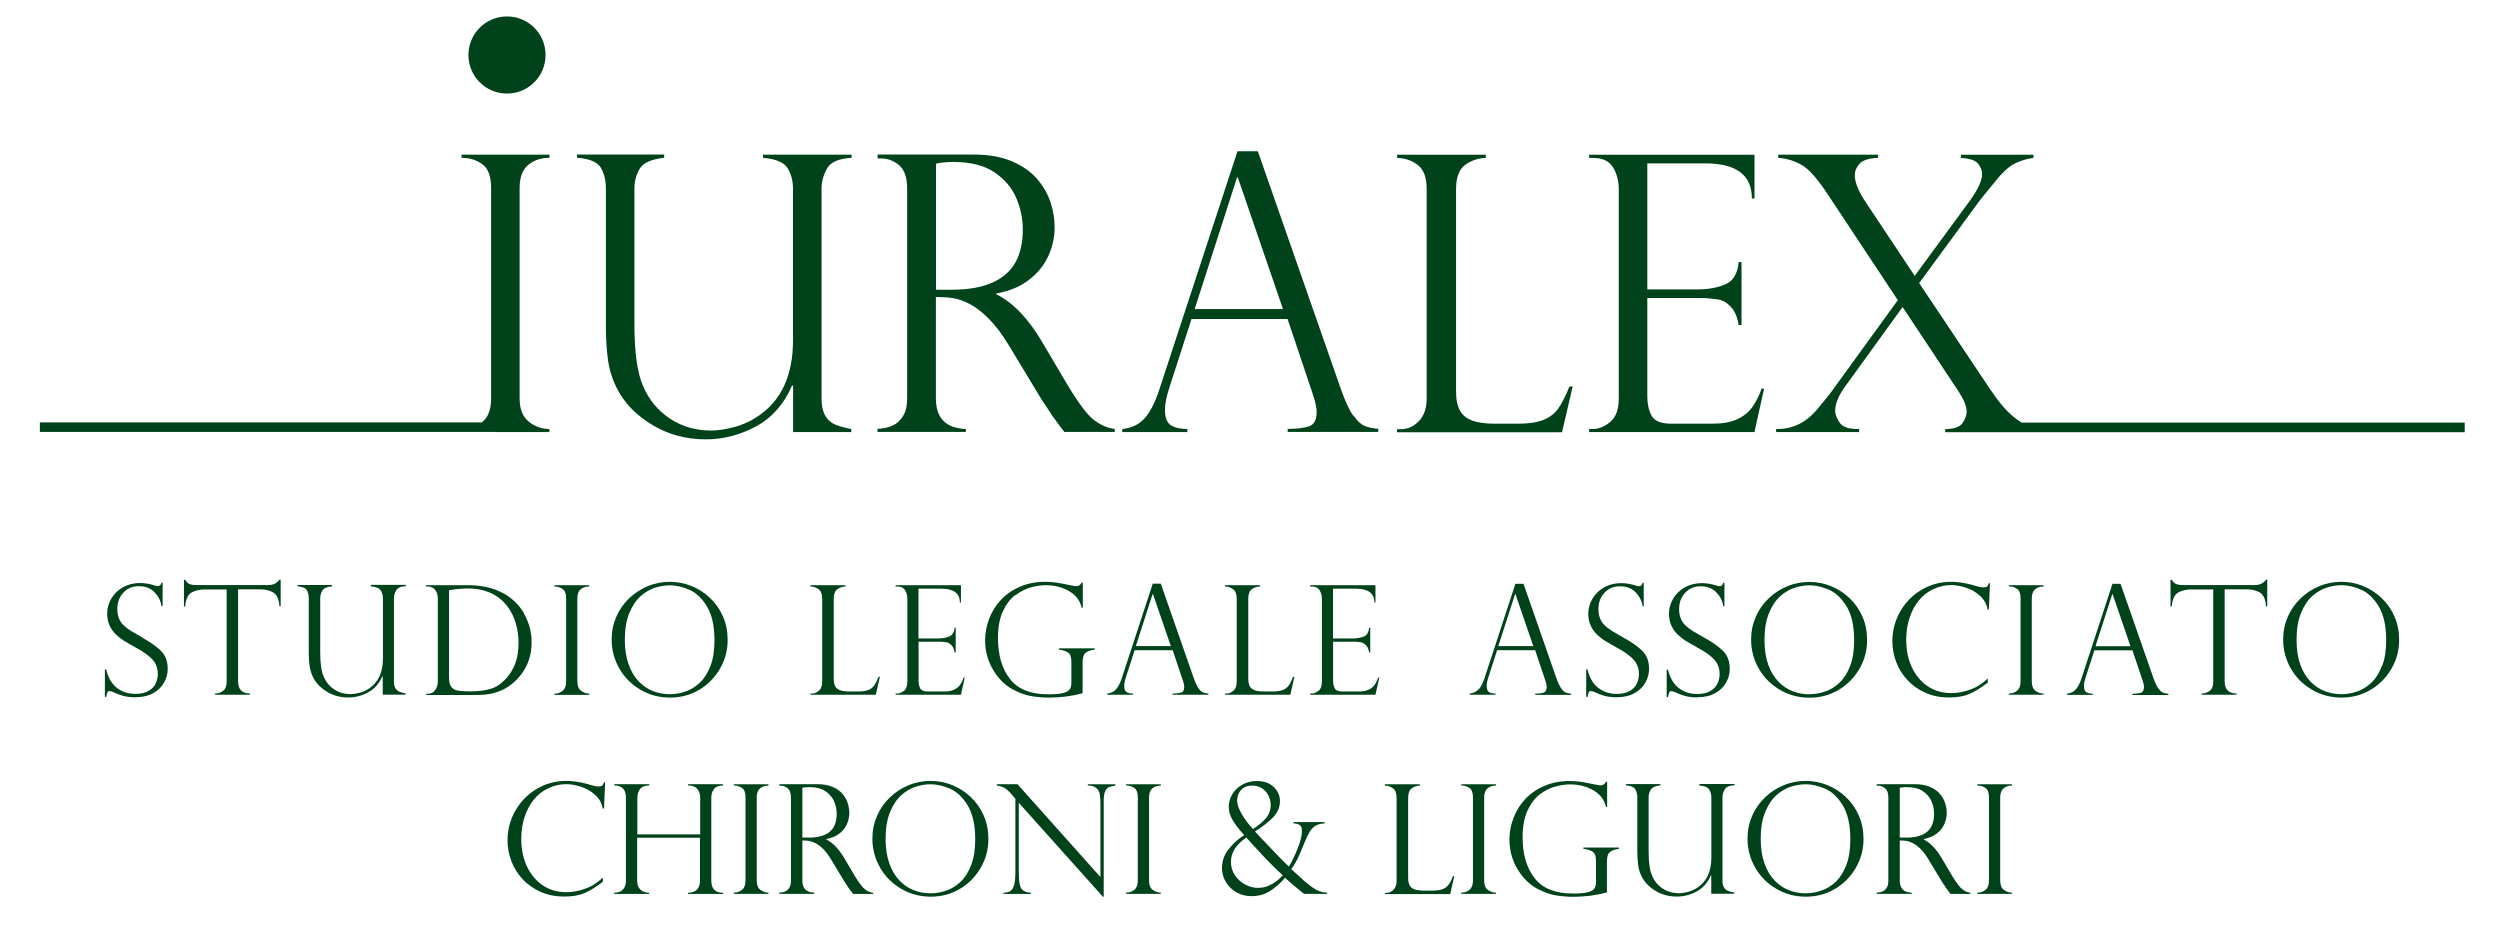 <?xml version="1.0" encoding="UTF-8"?>
<svg xmlns="http://www.w3.org/2000/svg" id="Livello_2" viewBox="0 0 229.54 85.9">
  <defs>
    <style>.cls-1{fill:#00431b;}</style>
  </defs>
  <path class="cls-1" d="M55.3,72.13c-.06,.05-.18,.08-.36,.08-.1,0-.21-.01-.35-.04l-.71-.2c-.67-.18-1.31-.27-1.91-.27-.97,0-1.86,.25-2.69,.73-.82,.49-1.48,1.16-1.96,2-.48,.84-.72,1.75-.72,2.73,0,.65,.12,1.29,.35,1.9s.57,1.17,1.03,1.66,1,.88,1.66,1.17c.65,.29,1.38,.43,2.17,.43,.75,0,1.38-.11,1.88-.33,.5-.22,1.06-.56,1.66-1.03v-.39c-.49,.48-1.04,.83-1.65,1.04-.61,.21-1.17,.31-1.68,.31-.61,0-1.17-.11-1.67-.34-.5-.23-.94-.56-1.32-1.01-.38-.45-.67-.97-.87-1.57-.2-.6-.3-1.26-.3-1.97s.1-1.41,.31-2.03c.21-.62,.49-1.16,.86-1.6,.37-.45,.81-.79,1.32-1.03,.51-.24,1.05-.37,1.63-.37,.42,0,.88,.08,1.37,.24,.49,.16,.92,.41,1.3,.75s.61,.76,.69,1.25h.12l.1-2.41h-.11c-.03,.14-.08,.23-.14,.28Z"></path>
  <path class="cls-1" d="M63.19,72.12c.37,0,.65,.1,.83,.31s.27,.48,.27,.81v3.37h-5.77v-3.37c0-.33,.09-.6,.26-.81,.17-.21,.45-.31,.83-.31v-.12h-3.21v.12c.72,0,1.07,.37,1.07,1.12v7.62c0,.35-.09,.62-.28,.82-.18,.19-.45,.29-.8,.29v.11h3.21v-.11c-.33,0-.6-.1-.8-.29-.2-.19-.3-.47-.3-.82v-3.94h5.77v3.95c0,.36-.1,.63-.29,.82-.19,.19-.46,.28-.8,.28v.11h3.21v-.11c-.72,0-1.08-.37-1.08-1.11v-7.62c0-.33,.09-.6,.26-.81,.17-.21,.45-.31,.82-.31v-.12h-3.21v.12Z"></path>
  <path class="cls-1" d="M67.37,72.12c.29,0,.54,.08,.76,.23s.32,.44,.32,.86v7.64c0,.4-.11,.68-.32,.85-.21,.17-.46,.26-.76,.26v.11h3.19v-.11c-.27,0-.52-.09-.75-.26-.22-.17-.33-.46-.33-.84v-7.64c0-.39,.11-.67,.31-.84,.21-.17,.46-.25,.77-.25v-.12h-3.19v.12Z"></path>
  <path class="cls-1" d="M78.44,80.35l-.91-1.54c-.51-.87-1.07-1.44-1.67-1.74v-.03c.47-.09,.87-.25,1.19-.49,.32-.24,.55-.53,.7-.86,.15-.34,.23-.69,.23-1.05,0-.29-.05-.58-.14-.88-.09-.3-.25-.58-.46-.84-.22-.27-.52-.49-.91-.66s-.87-.26-1.43-.26h-3.49v.14h.14c.23,0,.45,.08,.64,.25,.2,.16,.29,.45,.29,.85v7.62c0,.27-.05,.49-.15,.65-.1,.16-.23,.28-.39,.34-.15,.07-.33,.1-.53,.11v.11h3.21v-.11c-.73-.02-1.09-.39-1.09-1.11v-3.68c.24,0,.44,.01,.62,.04,.17,.03,.37,.1,.59,.21s.46,.29,.71,.54c.25,.25,.5,.58,.74,.99l1.2,1.99s.07,.1,.16,.24c.09,.14,.16,.24,.2,.31,.08,.1,.15,.2,.22,.3,.07,.09,.14,.19,.22,.29h1.83v-.11c-.24-.02-.49-.12-.73-.31-.25-.18-.58-.62-.99-1.31Zm-4.2-3.45h-.57v-4.57c.16-.04,.37-.06,.63-.06,.63,0,1.13,.13,1.5,.38,.37,.25,.63,.57,.79,.94,.16,.37,.23,.75,.23,1.14,0,.46-.09,.86-.26,1.18-.17,.32-.45,.57-.84,.74-.39,.17-.88,.26-1.48,.26Z"></path>
  <path class="cls-1" d="M89.13,73.18c-.5-.48-1.07-.84-1.71-1.1-.63-.25-1.29-.38-1.98-.38s-1.38,.13-2.02,.4c-.65,.26-1.22,.64-1.72,1.12-.5,.48-.9,1.05-1.18,1.7-.28,.65-.42,1.34-.42,2.08,0,.96,.24,1.85,.71,2.67s1.12,1.46,1.94,1.94c.82,.48,1.72,.72,2.71,.72s1.87-.24,2.68-.72c.81-.48,1.44-1.13,1.91-1.94,.47-.81,.7-1.69,.7-2.63,0-.78-.14-1.5-.43-2.16s-.68-1.22-1.19-1.7Zm.04,6.25c-.25,.64-.57,1.15-.97,1.53-.4,.38-.84,.65-1.32,.81-.48,.17-.96,.25-1.43,.25-.52,0-1.03-.09-1.51-.27-.49-.18-.93-.47-1.33-.88-.4-.41-.72-.93-.95-1.58-.23-.65-.35-1.4-.35-2.27,0-.98,.14-1.81,.42-2.48,.28-.67,.63-1.19,1.06-1.56s.87-.62,1.33-.76c.46-.14,.9-.21,1.32-.21,.55,0,1.13,.13,1.75,.39,.62,.26,1.17,.76,1.64,1.52,.47,.76,.71,1.8,.71,3.14,0,.93-.12,1.72-.37,2.36Z"></path>
  <path class="cls-1" d="M99.89,72.12c.36,.01,.62,.09,.78,.24,.17,.15,.27,.34,.31,.58,.04,.24,.06,.61,.06,1.09v6.5l-7.62-8.53h-1.89v.12c.26,.05,.49,.11,.66,.2,.18,.09,.42,.3,.71,.64l.33,.38v6.57c0,.57-.03,1-.1,1.29-.07,.29-.18,.48-.33,.59-.16,.11-.38,.17-.66,.18v.11h2.52v-.11c-.42-.02-.71-.15-.88-.38-.08-.11-.14-.29-.18-.54s-.06-.63-.06-1.15v-6.19l7.73,8.63h.07v-8.83c0-.36,.04-.64,.12-.84,.08-.19,.2-.32,.35-.39,.15-.07,.35-.11,.6-.15v-.12h-2.53v.12Z"></path>
  <path class="cls-1" d="M103.39,72.12c.29,0,.54,.08,.76,.23s.32,.44,.32,.86v7.64c0,.4-.11,.68-.32,.85-.21,.17-.46,.26-.76,.26v.11h3.19v-.11c-.27,0-.52-.09-.75-.26-.22-.17-.33-.46-.33-.84v-7.64c0-.39,.11-.67,.31-.84,.21-.17,.46-.25,.77-.25v-.12h-3.19v.12Z"></path>
  <path class="cls-1" d="M119.86,80.98c-.22-.2-.48-.44-.79-.72-.31-.28-.48-.44-.51-.46,.1-.13,.2-.28,.3-.45,.11-.17,.23-.4,.37-.7,.14-.3,.31-.7,.51-1.2,.17-.44,.34-.79,.5-1.06,.16-.26,.35-.46,.56-.58,.21-.12,.48-.19,.82-.21v-.12h-2.86v.12c.23,0,.42,.06,.56,.14,.15,.09,.22,.27,.22,.55,0,.43-.14,.99-.42,1.68s-.54,1.22-.78,1.59c-.3-.27-.64-.61-1.03-1.02l-.99-1.04c-.5-.51-.86-.89-1.09-1.16,.63-.39,1.17-.81,1.62-1.25,.45-.45,.67-.96,.67-1.54,0-.51-.2-.95-.59-1.31-.39-.36-.91-.53-1.54-.53-.49,0-.93,.11-1.32,.33-.39,.22-.7,.51-.92,.87-.22,.36-.33,.75-.33,1.16s.12,.83,.35,1.22c.23,.39,.56,.82,.97,1.28l.1,.1c-.57,.37-1.05,.81-1.45,1.32-.4,.51-.59,1.08-.59,1.73,0,.33,.07,.65,.2,.96,.13,.31,.32,.58,.57,.83,.25,.25,.54,.44,.87,.57,.33,.13,.68,.2,1.07,.2,.72,0,1.35-.2,1.88-.59,.53-.39,.93-.76,1.19-1.1,.38,.36,.97,.86,1.75,1.48h2.13v-.11c-.28,0-.55-.07-.83-.18-.28-.11-.66-.38-1.16-.8Zm-6.05-6.63c-.15-.33-.22-.61-.22-.86,0-.37,.12-.69,.36-.96s.59-.4,1.04-.4c.33,0,.62,.08,.88,.25s.46,.39,.59,.66,.21,.56,.21,.85c0,.49-.15,.91-.45,1.25s-.69,.67-1.18,.98c-.22-.24-.45-.51-.67-.82s-.41-.62-.56-.95Zm3.36,6.57c-.2,.16-.44,.3-.72,.42s-.6,.18-.95,.18c-.4,0-.79-.1-1.18-.31-.39-.21-.7-.49-.94-.86-.24-.37-.36-.77-.36-1.21,0-.86,.47-1.61,1.42-2.24,.45,.51,.8,.9,1.06,1.17s.49,.53,.72,.77c.23,.24,.45,.46,.66,.67s.51,.5,.9,.87c-.2,.2-.4,.38-.59,.54Z"></path>
  <path class="cls-1" d="M133.01,81.21c-.13,.19-.31,.33-.54,.42s-.53,.14-.91,.14h-.87c-.5,0-.85-.08-1.07-.25s-.33-.47-.33-.91v-7.35c0-.43,.11-.72,.33-.88s.47-.24,.75-.25v-.12h-3.22v.12c.29,0,.54,.1,.76,.26s.32,.46,.32,.88v7.6c0,.35-.09,.62-.28,.82-.19,.19-.41,.29-.65,.29h-.14v.11h5.99l.38-1.65h-.12c-.14,.34-.27,.61-.4,.79Z"></path>
  <path class="cls-1" d="M134.16,72.12c.29,0,.54,.08,.76,.23s.32,.44,.32,.86v7.64c0,.4-.11,.68-.32,.85-.21,.17-.46,.26-.76,.26v.11h3.19v-.11c-.27,0-.52-.09-.75-.26-.22-.17-.33-.46-.33-.84v-7.64c0-.39,.11-.67,.31-.84,.21-.17,.46-.25,.77-.25v-.12h-3.19v.12Z"></path>
  <path class="cls-1" d="M145.41,77.94c.38,.05,.66,.14,.85,.28,.19,.14,.28,.43,.28,.87v1.85c0,.25-.04,.46-.13,.61-.08,.15-.28,.27-.58,.36s-.77,.13-1.41,.13c-1.62,0-2.79-.47-3.52-1.41s-1.1-2.19-1.1-3.76c0-.98,.15-1.8,.45-2.45,.3-.65,.68-1.14,1.13-1.49,.46-.34,.92-.58,1.41-.71,.48-.13,.93-.2,1.35-.2,.81,0,1.52,.18,2.15,.54,.63,.36,1.02,.87,1.16,1.53h.11v-2.31h-.11c-.1,.22-.27,.33-.49,.33-.1,0-.28-.03-.52-.08-.62-.13-1.08-.22-1.39-.26-.31-.04-.63-.06-.95-.06-.84,0-1.6,.15-2.29,.44-.69,.29-1.27,.69-1.75,1.2-.48,.51-.84,1.08-1.09,1.73s-.38,1.3-.38,1.98c0,1.17,.33,2.21,1,3.14,.45,.62,.96,1.08,1.54,1.39,.58,.31,1.14,.52,1.68,.61,.54,.09,1.08,.14,1.63,.14,1.07,0,2.1-.13,3.1-.4v-2.8c0-.25,.03-.46,.08-.62s.16-.28,.33-.38c.16-.1,.4-.16,.7-.2v-.12h-3.27v.12Z"></path>
  <path class="cls-1" d="M156.04,72.12c.47,.04,.78,.17,.9,.38,.13,.21,.19,.46,.19,.74v5.5c0,1.26-.42,2.17-1.25,2.74-.28,.19-.58,.33-.9,.41-.32,.08-.59,.12-.83,.12-.56,0-1.05-.14-1.49-.43s-.77-.69-.98-1.2c-.21-.48-.31-1.22-.31-2.22v-4.93c0-.26,.06-.5,.19-.72,.13-.21,.42-.35,.89-.4v-.12h-3.17v.12c.46,.04,.74,.16,.87,.36,.12,.21,.18,.46,.18,.76v5.01c0,.42,.03,.81,.08,1.2,.05,.38,.17,.75,.36,1.11,.27,.5,.69,.92,1.26,1.26,.57,.34,1.22,.51,1.93,.51,.63,0,1.24-.16,1.82-.47s1.02-.81,1.31-1.49l.03,.03v1.67h2.11v-.11c-.23-.04-.42-.09-.58-.16s-.28-.17-.37-.33c-.09-.15-.13-.36-.13-.62v-7.63c0-.24,.07-.48,.2-.72,.13-.24,.43-.37,.9-.39v-.12h-3.22v.12Z"></path>
  <path class="cls-1" d="M169.48,73.18c-.5-.48-1.07-.84-1.71-1.1-.63-.25-1.29-.38-1.98-.38s-1.38,.13-2.02,.4c-.65,.26-1.22,.64-1.72,1.12-.5,.48-.9,1.05-1.18,1.7-.28,.65-.42,1.34-.42,2.08,0,.96,.24,1.85,.71,2.67s1.12,1.46,1.94,1.94c.82,.48,1.72,.72,2.71,.72s1.87-.24,2.68-.72c.81-.48,1.44-1.13,1.91-1.94,.47-.81,.7-1.69,.7-2.63,0-.78-.14-1.5-.43-2.16s-.68-1.22-1.19-1.7Zm.04,6.25c-.25,.64-.57,1.15-.97,1.53-.4,.38-.84,.65-1.32,.81-.48,.17-.96,.25-1.43,.25-.52,0-1.03-.09-1.51-.27-.49-.18-.93-.47-1.33-.88-.4-.41-.72-.93-.95-1.58-.23-.65-.35-1.4-.35-2.27,0-.98,.14-1.81,.42-2.48,.28-.67,.63-1.19,1.06-1.56s.87-.62,1.33-.76c.46-.14,.9-.21,1.32-.21,.55,0,1.13,.13,1.75,.39,.62,.26,1.17,.76,1.64,1.52,.47,.76,.71,1.8,.71,3.14,0,.93-.12,1.72-.37,2.36Z"></path>
  <path class="cls-1" d="M179.2,80.35l-.91-1.54c-.51-.87-1.07-1.44-1.67-1.74v-.03c.47-.09,.87-.25,1.19-.49,.32-.24,.55-.53,.7-.86,.15-.34,.23-.69,.23-1.05,0-.29-.05-.58-.14-.88-.09-.3-.25-.58-.46-.84-.22-.27-.52-.49-.91-.66s-.87-.26-1.43-.26h-3.49v.14h.14c.23,0,.45,.08,.64,.25,.2,.16,.29,.45,.29,.85v7.62c0,.27-.05,.49-.15,.65-.1,.16-.23,.28-.39,.34-.15,.07-.33,.1-.53,.11v.11h3.21v-.11c-.73-.02-1.09-.39-1.09-1.11v-3.68c.24,0,.44,.01,.62,.04,.17,.03,.37,.1,.59,.21s.46,.29,.71,.54c.25,.25,.5,.58,.74,.99l1.2,1.99s.07,.1,.16,.24c.09,.14,.16,.24,.2,.31,.08,.1,.15,.2,.22,.3,.07,.09,.14,.19,.22,.29h1.83v-.11c-.24-.02-.49-.12-.73-.31-.25-.18-.58-.62-.99-1.31Zm-4.2-3.45h-.57v-4.57c.16-.04,.37-.06,.63-.06,.63,0,1.13,.13,1.5,.38,.37,.25,.63,.57,.79,.94,.16,.37,.23,.75,.23,1.14,0,.46-.09,.86-.26,1.18-.17,.32-.45,.57-.84,.74-.39,.17-.88,.26-1.48,.26Z"></path>
  <path class="cls-1" d="M181.54,72.12c.29,0,.54,.08,.76,.23s.32,.44,.32,.86v7.64c0,.4-.11,.68-.32,.85-.21,.17-.46,.26-.76,.26v.11h3.19v-.11c-.27,0-.52-.09-.75-.26-.22-.17-.33-.46-.33-.84v-7.64c0-.39,.11-.67,.31-.84,.21-.17,.46-.25,.77-.25v-.12h-3.19v.12Z"></path>
  <path class="cls-1" d="M13.08,58.54c-.44-.25-.79-.45-1.05-.61-.26-.16-.49-.34-.68-.52s-.34-.4-.43-.65c-.1-.24-.15-.52-.15-.84,0-.41,.08-.77,.25-1.08s.4-.56,.7-.75,.65-.27,1.03-.27c.59,0,1.07,.18,1.43,.55,.36,.37,.58,.79,.64,1.28h.11v-2.15h-.11c-.05,.21-.16,.31-.31,.31-.12,0-.22-.02-.29-.05-.46-.15-.92-.23-1.36-.23-.58,0-1.1,.13-1.57,.39-.46,.26-.82,.61-1.07,1.04s-.38,.89-.38,1.36c0,.41,.07,.77,.21,1.09,.14,.32,.33,.59,.57,.82s.48,.42,.71,.57,.59,.35,1.07,.62c.7,.37,1.22,.74,1.57,1.1,.34,.36,.52,.82,.52,1.38,0,.27-.06,.55-.18,.82s-.33,.51-.64,.7-.72,.29-1.23,.29c-.68,0-1.26-.19-1.73-.57s-.79-.94-.96-1.67h-.12v2.52h.12c.05-.23,.09-.38,.12-.44s.09-.1,.19-.1c.05,0,.14,.02,.28,.07,.33,.16,.65,.28,.97,.37,.32,.09,.69,.13,1.1,.13,.66,0,1.21-.13,1.66-.38s.78-.58,1-.98c.22-.4,.33-.81,.33-1.24,0-.7-.21-1.25-.62-1.66-.41-.4-.98-.81-1.72-1.21Z"></path>
  <path class="cls-1" d="M24.63,53.72h-6.52c-.16,0-.3,0-.41-.02-.12-.02-.22-.04-.3-.08-.09-.04-.16-.08-.21-.14s-.12-.14-.19-.25h-.11v2.46h.11c.05-.66,.25-1.08,.58-1.28,.33-.19,.74-.29,1.23-.29h2v8.46c0,.4-.1,.68-.31,.84-.21,.17-.46,.25-.76,.26v.11h3.21v-.11c-.73-.02-1.09-.39-1.09-1.11v-8.46h2c.49,0,.9,.1,1.23,.29,.33,.19,.52,.62,.57,1.28h.11v-2.46h-.11c-.24,.33-.58,.5-1.01,.5Z"></path>
  <path class="cls-1" d="M34.07,53.84c.47,.04,.77,.17,.9,.38s.19,.46,.19,.74v5.5c0,1.26-.42,2.17-1.25,2.74-.28,.19-.58,.33-.9,.41s-.59,.12-.83,.12c-.56,0-1.05-.14-1.49-.43s-.77-.69-.98-1.2c-.21-.48-.31-1.22-.31-2.22v-4.93c0-.26,.06-.5,.19-.72s.42-.35,.89-.4v-.12h-3.17v.12c.46,.04,.74,.16,.86,.36s.18,.46,.18,.76v5.01c0,.42,.02,.81,.08,1.2,.05,.38,.17,.75,.36,1.11,.27,.5,.69,.92,1.26,1.26s1.22,.51,1.93,.51c.63,0,1.24-.16,1.82-.47s1.02-.81,1.31-1.49l.03,.03v1.67h2.11v-.11c-.23-.04-.42-.09-.58-.16s-.28-.17-.37-.33c-.09-.15-.13-.36-.13-.62v-7.63c0-.24,.07-.48,.2-.72s.43-.37,.9-.39v-.12h-3.22v.12Z"></path>
  <path class="cls-1" d="M48.15,56.37c-.22-.39-.49-.74-.81-1.06-.18-.19-.41-.38-.67-.56-.26-.19-.58-.35-.94-.51s-.77-.28-1.23-.37c-.46-.09-.96-.14-1.5-.14h-3.88v.12h.14c.17,0,.33,.04,.47,.12s.25,.2,.34,.38,.13,.39,.13,.64v7.6c0,.26-.08,.51-.23,.75s-.39,.36-.7,.36h-.14v.11h4.52c.72,0,1.28-.06,1.7-.18s.79-.27,1.11-.46c.38-.23,.71-.49,.99-.78s.53-.61,.73-.96c.21-.35,.36-.74,.47-1.15s.16-.85,.16-1.31-.06-.91-.17-1.34-.28-.84-.5-1.23Zm-.85,4.58c-.21,.53-.49,.98-.83,1.35-.47,.5-.95,.82-1.46,.96-.5,.14-1.12,.22-1.85,.22-.51,0-.9-.03-1.16-.08s-.46-.17-.58-.36c-.13-.19-.19-.47-.19-.87v-7.98c.67-.11,1.23-.16,1.67-.16,.86,0,1.59,.15,2.2,.44s1.11,.7,1.49,1.21c.35,.46,.6,.98,.77,1.56,.17,.58,.25,1.18,.25,1.77,0,.76-.1,1.4-.31,1.93Z"></path>
  <path class="cls-1" d="M54.09,63.68c-.27,0-.52-.09-.75-.26-.22-.17-.33-.46-.33-.84v-7.64c0-.39,.1-.67,.31-.84s.46-.25,.77-.25v-.12h-3.19v.12c.29,0,.54,.08,.76,.23s.32,.44,.32,.86v7.64c0,.4-.11,.68-.32,.85-.21,.17-.46,.26-.76,.26v.11h3.19v-.11Z"></path>
  <path class="cls-1" d="M56.87,61.39c.47,.82,1.12,1.46,1.94,1.94,.82,.48,1.72,.72,2.71,.72s1.87-.24,2.68-.72c.81-.48,1.44-1.13,1.91-1.94s.7-1.69,.7-2.63c0-.78-.14-1.5-.43-2.16s-.68-1.22-1.19-1.7-1.07-.84-1.71-1.1c-.63-.25-1.29-.38-1.98-.38s-1.38,.13-2.02,.4-1.22,.64-1.72,1.12-.9,1.05-1.18,1.7c-.28,.65-.42,1.34-.42,2.08,0,.96,.24,1.85,.71,2.67Zm.92-5.12c.28-.67,.63-1.19,1.06-1.56s.87-.62,1.33-.76c.46-.14,.9-.21,1.32-.21,.55,0,1.13,.13,1.75,.39,.62,.26,1.17,.76,1.64,1.52s.71,1.8,.71,3.14c0,.93-.12,1.72-.37,2.36-.25,.64-.57,1.15-.97,1.53-.4,.38-.84,.65-1.32,.81-.48,.17-.96,.25-1.43,.25-.52,0-1.03-.09-1.51-.27-.49-.18-.93-.47-1.33-.88-.4-.41-.72-.93-.95-1.58-.23-.65-.35-1.4-.35-2.27,0-.98,.14-1.81,.42-2.48Z"></path>
  <path class="cls-1" d="M75.21,63.39c-.19,.19-.41,.29-.65,.29h-.14v.11h5.99l.38-1.65h-.12c-.14,.34-.27,.61-.4,.79s-.31,.33-.54,.42-.53,.14-.91,.14h-.87c-.5,0-.85-.08-1.07-.25s-.33-.47-.33-.91v-7.35c0-.43,.11-.72,.33-.88s.47-.24,.75-.25v-.12h-3.22v.12c.29,0,.54,.1,.76,.26s.32,.46,.32,.88v7.6c0,.35-.09,.62-.28,.82Z"></path>
  <path class="cls-1" d="M83,63.42c-.21,.17-.41,.26-.63,.26h-.14v.11h6l.35-1.58h-.1c-.09,.26-.2,.49-.34,.68s-.32,.33-.55,.44-.53,.16-.89,.16h-1.5c-.37,0-.61-.1-.71-.29s-.15-.43-.15-.7v-3.58h1.93c.18,0,.35,.01,.51,.04,.09,0,.19,.02,.3,.07s.22,.14,.34,.28c.11,.14,.19,.34,.23,.6h.1v-2.28h-.1c-.04,.42-.21,.7-.49,.81s-.61,.18-.98,.18h-1.85v-4.57h2.1c1.13,0,1.7,.42,1.7,1.27h.1v-1.59h-6v.12h.14c.35,0,.59,.11,.73,.34s.21,.5,.21,.81v7.59c0,.39-.1,.67-.31,.85Z"></path>
  <path class="cls-1" d="M93.25,54.64c.46-.34,.92-.58,1.4-.71,.48-.13,.93-.2,1.35-.2,.81,0,1.52,.18,2.15,.54,.63,.36,1.02,.87,1.16,1.53h.11v-2.31h-.11c-.1,.22-.27,.33-.49,.33-.1,0-.28-.03-.52-.08-.62-.13-1.08-.22-1.39-.26-.31-.04-.63-.06-.95-.06-.84,0-1.6,.15-2.29,.44-.69,.29-1.27,.69-1.75,1.2-.48,.51-.84,1.08-1.09,1.73s-.38,1.3-.38,1.98c0,1.17,.33,2.21,1,3.14,.45,.62,.96,1.08,1.54,1.39s1.14,.52,1.68,.61,1.08,.14,1.63,.14c1.07,0,2.1-.13,3.1-.4v-2.8c0-.25,.03-.46,.08-.62s.16-.28,.33-.38c.16-.1,.4-.16,.7-.2v-.12h-3.27v.12c.38,.05,.66,.14,.85,.28s.28,.43,.28,.87v1.85c0,.25-.04,.46-.13,.61s-.28,.27-.58,.36-.77,.13-1.41,.13c-1.62,0-2.79-.47-3.52-1.41s-1.1-2.19-1.1-3.76c0-.98,.15-1.8,.45-2.45,.3-.65,.68-1.14,1.13-1.49Z"></path>
  <path class="cls-1" d="M108.44,63.58c-.18,.06-.44,.1-.78,.1v.11h3.29v-.11c-.2-.02-.37-.05-.5-.11-.13-.05-.27-.18-.41-.38s-.29-.52-.45-.97l-3.01-8.63h-.74l-2.84,8.67c-.15,.46-.33,.8-.53,1.03-.2,.23-.47,.35-.81,.39v.11h2.37v-.11c-.26,0-.46-.05-.6-.14-.14-.09-.21-.28-.21-.56,0-.21,.05-.48,.16-.81l.8-2.47h3.49l.9,2.67s0,.05,.03,.08c.09,.26,.13,.47,.13,.62,0,.28-.09,.46-.27,.52Zm-4.15-4.26l1.54-4.78h.03l1.64,4.78h-3.21Z"></path>
  <path class="cls-1" d="M113.27,63.39c-.19,.19-.41,.29-.65,.29h-.14v.11h5.99l.38-1.65h-.12c-.14,.34-.27,.61-.4,.79s-.31,.33-.54,.42-.53,.14-.91,.14h-.87c-.5,0-.85-.08-1.07-.25s-.33-.47-.33-.91v-7.35c0-.43,.11-.72,.33-.88s.47-.24,.75-.25v-.12h-3.22v.12c.29,0,.54,.1,.76,.26s.32,.46,.32,.88v7.6c0,.35-.09,.62-.28,.82Z"></path>
  <path class="cls-1" d="M121.06,63.42c-.21,.17-.41,.26-.63,.26h-.14v.11h6l.35-1.58h-.1c-.09,.26-.2,.49-.34,.68-.13,.19-.32,.33-.55,.44s-.53,.16-.89,.16h-1.5c-.37,0-.61-.1-.71-.29s-.15-.43-.15-.7v-3.58h1.93c.18,0,.35,.01,.51,.04,.09,0,.19,.02,.3,.07,.11,.05,.22,.14,.34,.28,.11,.14,.19,.34,.23,.6h.1v-2.28h-.1c-.04,.42-.21,.7-.49,.81s-.61,.18-.98,.18h-1.85v-4.57h2.1c1.13,0,1.7,.42,1.7,1.27h.1v-1.59h-6v.12h.14c.35,0,.59,.11,.73,.34s.21,.5,.21,.81v7.59c0,.39-.1,.67-.31,.85Z"></path>
  <path class="cls-1" d="M135.75,63.29c-.2,.23-.47,.35-.81,.39v.11h2.37v-.11c-.26,0-.46-.05-.6-.14-.14-.09-.21-.28-.21-.56,0-.21,.05-.48,.16-.81l.8-2.47h3.49l.9,2.67s0,.05,.03,.08c.09,.26,.13,.47,.13,.62,0,.28-.09,.46-.27,.52-.18,.06-.44,.1-.78,.1v.11h3.29v-.11c-.2-.02-.37-.05-.5-.11-.13-.05-.27-.18-.41-.38-.14-.2-.29-.52-.45-.97l-3.01-8.63h-.74l-2.84,8.67c-.15,.46-.33,.8-.53,1.03Zm3.36-8.75h.03l1.64,4.78h-3.21l1.54-4.78Z"></path>
  <path class="cls-1" d="M149.68,63.42c-.31,.19-.72,.29-1.23,.29-.68,0-1.25-.19-1.73-.57-.47-.38-.79-.94-.96-1.67h-.12v2.52h.12c.05-.23,.09-.38,.12-.44,.03-.07,.09-.1,.19-.1,.05,0,.14,.02,.28,.07,.33,.16,.65,.28,.97,.37,.32,.09,.69,.13,1.1,.13,.66,0,1.21-.13,1.66-.38,.45-.25,.78-.58,1-.98,.22-.4,.33-.81,.33-1.24,0-.7-.21-1.25-.62-1.66-.41-.4-.98-.81-1.72-1.21-.44-.25-.79-.45-1.05-.61-.26-.16-.49-.34-.68-.52s-.34-.4-.43-.65c-.1-.24-.15-.52-.15-.84,0-.41,.08-.77,.25-1.08s.4-.56,.7-.75,.65-.27,1.03-.27c.59,0,1.07,.18,1.43,.55,.36,.37,.58,.79,.64,1.28h.11v-2.15h-.11c-.05,.21-.16,.31-.31,.31-.12,0-.22-.02-.29-.05-.46-.15-.92-.23-1.36-.23-.58,0-1.1,.13-1.57,.39-.46,.26-.82,.61-1.07,1.04-.25,.43-.38,.89-.38,1.36,0,.41,.07,.77,.21,1.09,.14,.32,.33,.59,.57,.82s.47,.42,.71,.57,.59,.35,1.07,.62c.7,.37,1.22,.74,1.57,1.1,.34,.36,.52,.82,.52,1.38,0,.27-.06,.55-.18,.82-.12,.27-.33,.51-.64,.7Z"></path>
  <path class="cls-1" d="M155.83,64.02c.66,0,1.21-.13,1.66-.38,.45-.25,.78-.58,1-.98,.22-.4,.33-.81,.33-1.24,0-.7-.21-1.25-.62-1.66-.41-.4-.98-.81-1.72-1.21-.44-.25-.79-.45-1.05-.61-.26-.16-.49-.34-.68-.52s-.34-.4-.43-.65c-.1-.24-.15-.52-.15-.84,0-.41,.08-.77,.25-1.08s.4-.56,.7-.75,.64-.27,1.03-.27c.59,0,1.07,.18,1.43,.55,.36,.37,.58,.79,.64,1.28h.11v-2.15h-.11c-.05,.21-.16,.31-.31,.31-.12,0-.22-.02-.29-.05-.46-.15-.92-.23-1.36-.23-.58,0-1.11,.13-1.57,.39-.46,.26-.82,.61-1.07,1.04-.25,.43-.38,.89-.38,1.36,0,.41,.07,.77,.21,1.09,.14,.32,.33,.59,.57,.82s.48,.42,.71,.57,.59,.35,1.07,.62c.7,.37,1.22,.74,1.57,1.1,.34,.36,.52,.82,.52,1.38,0,.27-.06,.55-.18,.82-.12,.27-.33,.51-.64,.7s-.72,.29-1.23,.29c-.68,0-1.26-.19-1.73-.57-.47-.38-.79-.94-.96-1.67h-.12v2.52h.12c.05-.23,.09-.38,.12-.44,.03-.07,.09-.1,.19-.1,.05,0,.14,.02,.28,.07,.33,.16,.65,.28,.97,.37,.32,.09,.69,.13,1.1,.13Z"></path>
  <path class="cls-1" d="M170.73,61.4c.47-.81,.7-1.69,.7-2.63,0-.78-.14-1.5-.43-2.16s-.68-1.22-1.19-1.7c-.5-.48-1.07-.84-1.71-1.1-.63-.25-1.29-.38-1.98-.38s-1.38,.13-2.02,.4c-.64,.26-1.22,.64-1.72,1.12-.5,.48-.9,1.05-1.18,1.7-.28,.65-.42,1.34-.42,2.08,0,.96,.24,1.85,.71,2.67s1.12,1.46,1.94,1.94c.82,.48,1.72,.72,2.71,.72s1.87-.24,2.68-.72c.81-.48,1.44-1.13,1.91-1.94Zm-4.59,2.35c-.52,0-1.03-.09-1.51-.27-.49-.18-.93-.47-1.33-.88-.4-.41-.72-.93-.95-1.58-.23-.65-.34-1.4-.34-2.27,0-.98,.14-1.81,.42-2.48,.28-.67,.63-1.19,1.06-1.56s.87-.62,1.33-.76c.46-.14,.9-.21,1.32-.21,.55,0,1.13,.13,1.75,.39,.62,.26,1.17,.76,1.64,1.52,.47,.76,.71,1.8,.71,3.14,0,.93-.12,1.72-.37,2.36-.25,.64-.57,1.15-.97,1.53-.4,.38-.84,.65-1.32,.81-.48,.17-.96,.25-1.42,.25Z"></path>
  <path class="cls-1" d="M182.45,53.85c-.06,.05-.18,.08-.36,.08-.1,0-.21-.01-.35-.04l-.71-.2c-.67-.18-1.31-.27-1.91-.27-.97,0-1.86,.25-2.69,.73-.83,.49-1.48,1.16-1.96,2-.48,.84-.72,1.75-.72,2.73,0,.65,.12,1.29,.35,1.9s.57,1.17,1.03,1.66,1,.88,1.66,1.17c.65,.29,1.38,.43,2.17,.43,.75,0,1.38-.11,1.88-.33,.5-.22,1.06-.56,1.67-1.03v-.39c-.49,.48-1.04,.83-1.65,1.04-.61,.21-1.17,.31-1.68,.31-.61,0-1.17-.11-1.67-.34-.5-.23-.94-.56-1.32-1.01-.38-.45-.67-.97-.87-1.57-.2-.6-.3-1.26-.3-1.97s.1-1.41,.31-2.03c.21-.62,.49-1.16,.86-1.6,.37-.45,.81-.79,1.32-1.03,.51-.24,1.05-.37,1.63-.37,.42,0,.88,.08,1.37,.24,.49,.16,.92,.41,1.29,.75s.61,.76,.69,1.25h.12l.1-2.41h-.11c-.03,.14-.08,.23-.14,.28Z"></path>
  <path class="cls-1" d="M184.44,53.84c.29,0,.54,.08,.76,.23s.32,.44,.32,.86v7.64c0,.4-.11,.68-.32,.85-.21,.17-.46,.26-.76,.26v.11h3.19v-.11c-.27,0-.52-.09-.75-.26-.22-.17-.33-.46-.33-.84v-7.64c0-.39,.11-.67,.31-.84,.21-.17,.46-.25,.77-.25v-.12h-3.19v.12Z"></path>
  <path class="cls-1" d="M198.16,63.2c-.14-.2-.29-.52-.45-.97l-3.01-8.63h-.74l-2.84,8.67c-.15,.46-.33,.8-.53,1.03-.2,.23-.47,.35-.81,.39v.11h2.37v-.11c-.26,0-.46-.05-.6-.14-.14-.09-.21-.28-.21-.56,0-.21,.05-.48,.16-.81l.8-2.47h3.49l.9,2.67s0,.05,.03,.08c.09,.26,.13,.47,.13,.62,0,.28-.09,.46-.27,.52-.18,.06-.44,.1-.78,.1v.11h3.29v-.11c-.2-.02-.37-.05-.5-.11-.13-.05-.27-.18-.41-.38Zm-5.76-3.87l1.54-4.78h.03l1.64,4.78h-3.21Z"></path>
  <path class="cls-1" d="M207.03,53.72h-6.52c-.16,0-.3,0-.41-.02-.12-.02-.22-.04-.3-.08-.09-.04-.16-.08-.21-.14s-.12-.14-.19-.25h-.11v2.46h.11c.05-.66,.25-1.08,.58-1.28,.33-.19,.74-.29,1.23-.29h2v8.46c0,.4-.1,.68-.31,.84-.21,.17-.46,.25-.76,.26v.11h3.21v-.11c-.73-.02-1.09-.39-1.09-1.11v-8.46h2c.49,0,.9,.1,1.23,.29,.33,.19,.52,.62,.57,1.28h.11v-2.46h-.11c-.24,.33-.58,.5-1.01,.5Z"></path>
  <path class="cls-1" d="M218.66,54.9c-.5-.48-1.07-.84-1.71-1.1-.63-.25-1.29-.38-1.98-.38s-1.38,.13-2.02,.4c-.64,.26-1.22,.64-1.72,1.12-.5,.48-.9,1.05-1.18,1.7-.28,.65-.42,1.34-.42,2.08,0,.96,.24,1.85,.71,2.67s1.12,1.46,1.94,1.94c.82,.48,1.72,.72,2.71,.72s1.87-.24,2.68-.72c.81-.48,1.44-1.13,1.91-1.94,.47-.81,.7-1.69,.7-2.63,0-.78-.14-1.5-.43-2.16s-.68-1.22-1.19-1.7Zm.04,6.25c-.25,.64-.57,1.15-.97,1.53-.4,.38-.84,.65-1.32,.81-.48,.17-.96,.25-1.42,.25-.52,0-1.03-.09-1.51-.27-.49-.18-.93-.47-1.33-.88-.4-.41-.72-.93-.95-1.58-.23-.65-.34-1.4-.34-2.27,0-.98,.14-1.81,.42-2.48,.28-.67,.63-1.19,1.06-1.56s.87-.62,1.33-.76c.46-.14,.9-.21,1.32-.21,.55,0,1.13,.13,1.75,.39,.62,.26,1.17,.76,1.64,1.52,.47,.76,.71,1.8,.71,3.14,0,.93-.12,1.72-.37,2.36Z"></path>
  <path class="cls-1" d="M45.44,39.67h5v-.28c-.69,0-1.32-.22-1.88-.67-.56-.44-.85-1.16-.85-2.13V17.26c0-.99,.27-1.7,.8-2.13,.53-.43,1.18-.64,1.94-.64v-.29h-8.07v.29c.74,0,1.37,.2,1.91,.59,.54,.39,.8,1.12,.8,2.18v19.33c0,1-.27,1.72-.8,2.15-.02,.02-.04,.03-.07,.04H3.66v.88H45.44Z"></path>
  <path class="cls-1" d="M55.17,15.41c.31,.52,.46,1.16,.46,1.92v12.67c0,1.05,.06,2.06,.19,3.03,.13,.97,.43,1.91,.92,2.81,.68,1.27,1.74,2.33,3.19,3.2,1.45,.86,3.07,1.3,4.88,1.3,1.6,0,3.14-.4,4.61-1.19,1.47-.8,2.57-2.05,3.31-3.77l.09,.07v4.22h5.34v-.28c-.58-.1-1.06-.24-1.46-.4-.4-.16-.71-.44-.93-.82-.22-.39-.34-.91-.34-1.58V17.3c0-.61,.17-1.22,.5-1.82,.33-.6,1.09-.93,2.26-.99v-.29h-8.14v.29c1.2,.1,1.96,.43,2.28,.97s.48,1.16,.48,1.87v13.92c0,3.18-1.05,5.49-3.16,6.93-.7,.48-1.46,.83-2.27,1.04-.81,.21-1.5,.31-2.09,.31-1.41,0-2.66-.36-3.77-1.09s-1.94-1.73-2.49-3.03c-.52-1.21-.78-3.08-.78-5.62v-12.47c0-.67,.16-1.27,.48-1.82s1.07-.88,2.25-1.02v-.29h-8v.29c1.15,.09,1.88,.4,2.19,.92Z"></path>
  <path class="cls-1" d="M88.7,39.39c-1.84-.06-2.77-.99-2.77-2.8v-9.32c.6,0,1.12,.03,1.56,.1,.44,.07,.94,.24,1.5,.52s1.15,.73,1.79,1.37c.64,.64,1.26,1.47,1.88,2.5l3.04,5.03s.18,.25,.41,.6c.23,.35,.4,.61,.51,.79,.2,.27,.38,.52,.55,.75s.36,.48,.55,.73h4.63v-.28c-.61-.06-1.23-.32-1.86-.78s-1.46-1.56-2.5-3.3l-2.3-3.89c-1.29-2.19-2.7-3.65-4.22-4.39v-.07c1.2-.22,2.2-.63,3-1.25,.8-.61,1.39-1.34,1.78-2.19,.39-.85,.58-1.73,.58-2.65,0-.73-.12-1.46-.35-2.21-.24-.75-.63-1.46-1.18-2.13-.55-.67-1.31-1.23-2.3-1.67-.99-.44-2.19-.66-3.6-.66h-8.82v.36h.35c.59,0,1.13,.21,1.62,.62s.74,1.13,.74,2.14v19.26c0,.69-.13,1.24-.39,1.65-.26,.41-.58,.7-.98,.87-.39,.17-.84,.26-1.35,.29v.28h8.11v-.28Zm-2.77-24.36c.42-.1,.95-.16,1.59-.16,1.59,0,2.86,.32,3.8,.96,.94,.64,1.6,1.43,2,2.37,.39,.94,.59,1.9,.59,2.88,0,1.18-.22,2.17-.66,2.98-.44,.81-1.14,1.44-2.12,1.88-.97,.44-2.22,.66-3.74,.66h-1.45V15.03Z"></path>
  <path class="cls-1" d="M124.25,38.17c-.36-.51-.74-1.33-1.14-2.46l-7.62-21.82h-1.87l-7.19,21.92c-.38,1.16-.83,2.03-1.34,2.6-.51,.57-1.2,.9-2.05,.98v.28h5.98v-.28c-.66,0-1.16-.12-1.52-.35-.36-.24-.54-.71-.54-1.43,0-.52,.14-1.2,.42-2.06l2.02-6.26h8.82l2.27,6.76s.02,.12,.07,.21c.22,.66,.33,1.18,.33,1.57,0,.71-.23,1.15-.69,1.31s-1.12,.24-1.97,.24v.28h8.32v-.28c-.51-.05-.92-.14-1.25-.27-.33-.13-.67-.45-1.03-.96Zm-14.56-9.79l3.89-12.09h.07l4.15,12.09h-8.11Z"></path>
  <path class="cls-1" d="M144.39,35.49h-.29c-.35,.87-.69,1.53-1.02,2.01-.33,.47-.79,.82-1.36,1.05s-1.33,.35-2.29,.35h-2.2c-1.26,0-2.16-.21-2.71-.64-.55-.43-.83-1.19-.83-2.3V17.37c0-1.08,.28-1.83,.83-2.23,.55-.4,1.19-.62,1.9-.64v-.29h-8.14v.29c.74,.02,1.38,.24,1.91,.66,.54,.42,.8,1.15,.8,2.21v19.23c0,.89-.24,1.58-.72,2.07-.48,.49-1.03,.74-1.65,.74h-.35v.28h15.15l.97-4.18Z"></path>
  <path class="cls-1" d="M161.98,35.68h-.24c-.23,.67-.52,1.24-.86,1.71-.34,.47-.8,.84-1.39,1.11-.59,.27-1.34,.4-2.25,.4h-3.79c-.95,0-1.55-.25-1.81-.74-.26-.5-.39-1.08-.39-1.76v-9.04h4.89c.45,0,.88,.04,1.3,.1,.22,0,.47,.06,.75,.17,.28,.12,.57,.35,.86,.7s.48,.86,.59,1.51h.26v-5.78h-.26c-.1,1.07-.52,1.76-1.25,2.06s-1.55,.45-2.47,.45h-4.67V15h5.31c2.86,0,4.29,1.07,4.29,3.22h.24v-4.01h-15.18v.29h.35c.88,0,1.49,.29,1.84,.86s.53,1.26,.53,2.04v19.19c0,.99-.26,1.71-.78,2.14-.52,.44-1.05,.66-1.59,.66h-.35v.28h15.18l.88-3.99Z"></path>
  <path class="cls-1" d="M46.55,8.59c1.96,0,3.54-1.58,3.54-3.54s-1.58-3.54-3.54-3.54-3.54,1.58-3.54,3.54,1.58,3.54,3.54,3.54Z"></path>
  <path class="cls-1" d="M185.6,38.79c-.24-.15-.49-.33-.76-.55-.66-.54-1.38-1.4-2.18-2.6l-6.45-9.65,5.43-7.4c.12-.18,.59-.77,1.42-1.76,.74-.95,1.38-1.55,1.94-1.82,.55-.27,1.12-.44,1.7-.51v-.29h-6.66v.29c.83,.05,1.36,.23,1.6,.55,.24,.32,.35,.63,.35,.93,0,.58-.36,1.38-1.09,2.4l-5.1,6.95-4.62-6.95c-.59-.92-.88-1.69-.88-2.3,0-.38,.15-.73,.44-1.05,.29-.32,.86-.5,1.69-.54v-.29h-9.16v.29c.83,.07,1.57,.3,2.23,.7,.66,.4,1.47,1.35,2.44,2.84l6.31,9.53-6.21,8.56c-.07,.1-.46,.58-1.16,1.42-1.04,1.27-2.31,1.88-3.8,1.85v.28h7.62v-.28c-.91,.02-1.5-.17-1.78-.57-.28-.4-.42-.77-.42-1.11,0-.67,.33-1.45,.99-2.33l5.2-7.19,5.17,7.8c.47,.73,.71,1.33,.71,1.8,0,.32-.12,.67-.37,1.04-.25,.37-.78,.56-1.6,.57v.28h47.7v-.88h-40.69Z"></path>
</svg>
